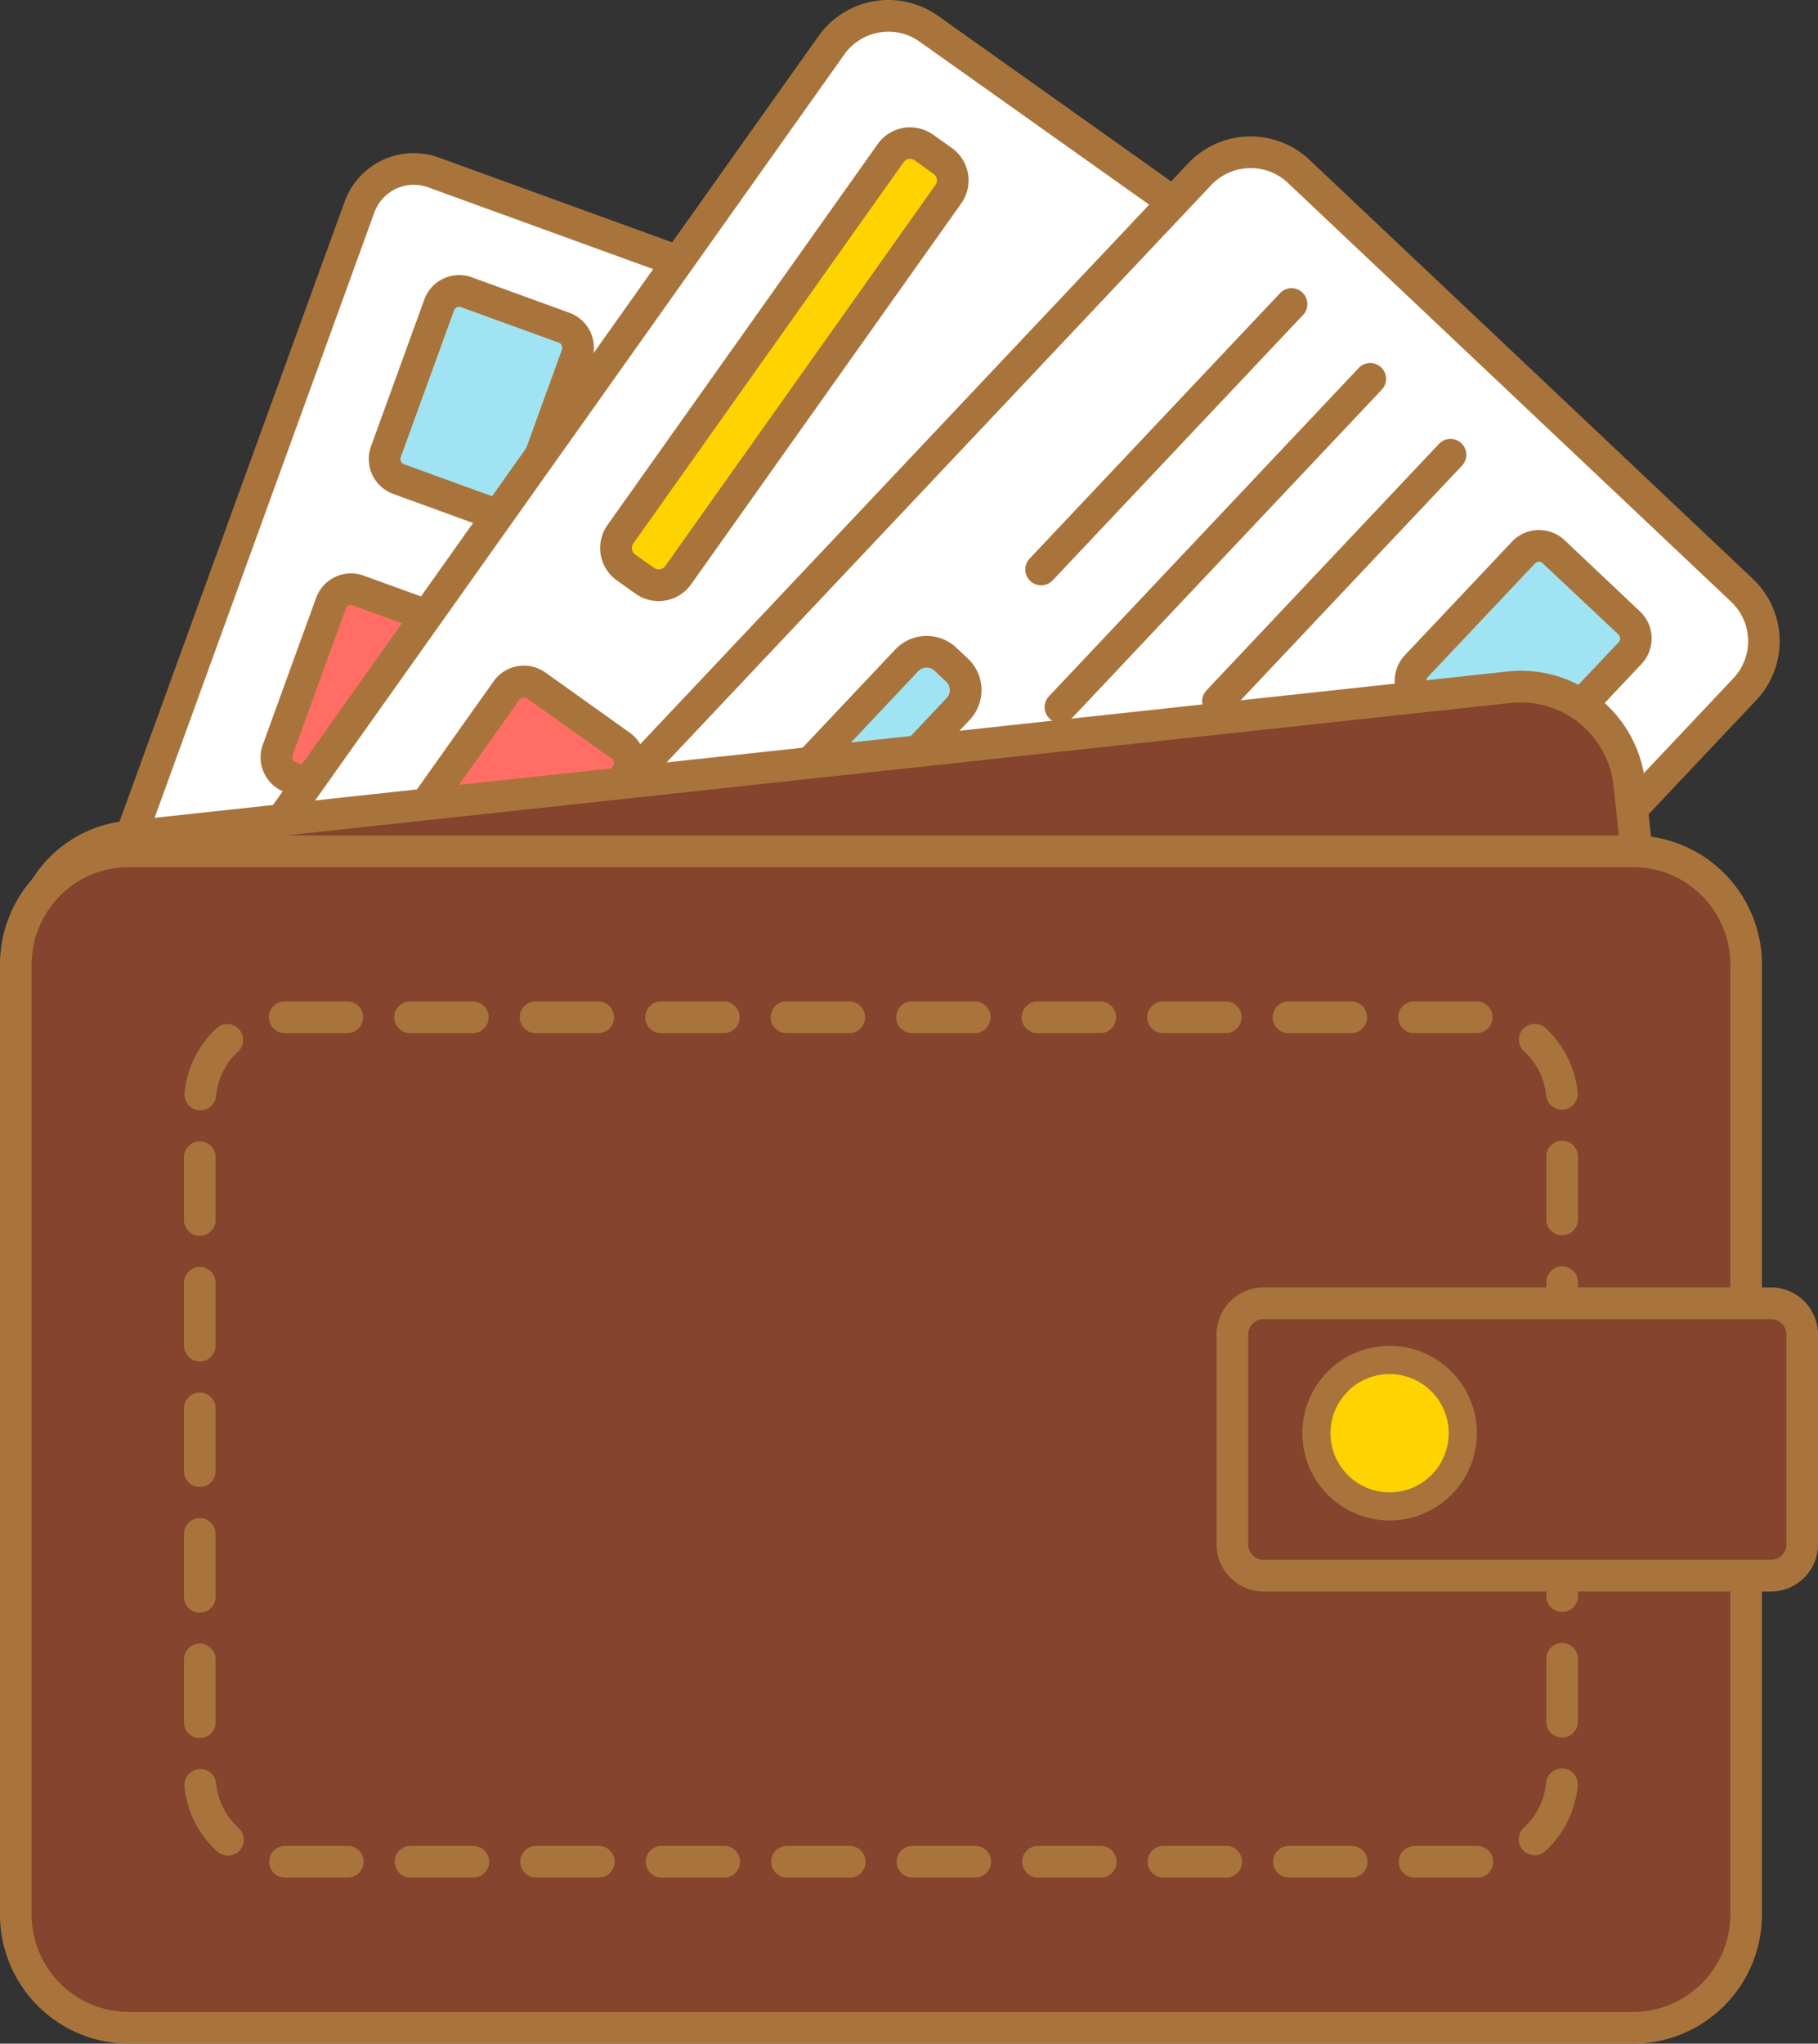   <svg width="100%" height="100%" xmlns="http://www.w3.org/2000/svg" viewBox="0 0 516.65 580.41" style="vertical-align: middle; max-width: 100%; width: 100%;">
   <rect x="0" y="0" width="516.65" height="580.41" fill="#333333" stroke="none"/>
   <g>
    <g>
     <rect x="34.89" y="94.44" width="257.94" height="213.06" rx="16.41" transform="translate(408.7 115.58) rotate(109.97)" fill="rgb(255, 255, 255)">
     </rect>
     <path d="M210.14,358.46a21.11,21.11,0,0,1-7.16-1.27L33.58,295.64a20.94,20.94,0,0,1-12.51-26.8L97.94,57.26a20.9,20.9,0,0,1,26.8-12.51l169.4,61.54a20.93,20.93,0,0,1,12.51,26.8L229.78,344.67a21,21,0,0,1-19.64,13.79Zm-92.55-306a12,12,0,0,0-11.19,7.85L29.53,271.92a11.9,11.9,0,0,0,7.13,15.26l169.4,61.55a11.92,11.92,0,0,0,15.26-7.13h0L298.19,130a11.91,11.91,0,0,0-7.13-15.27L121.67,53.2A12,12,0,0,0,117.59,52.48Z" fill="rgb(169,116,59)">
     </path>
     <rect x="108.56" y="93.76" width="56.46" height="41.61" rx="6.05" transform="translate(291.18 25.12) rotate(109.97)" fill="rgb(160, 228, 243)">
     </rect>
     <path d="M143.09,151a10.78,10.78,0,0,1-3.61-.64l-27.73-10.08a10.57,10.57,0,0,1-6.32-13.52l15.15-41.69a10.54,10.54,0,0,1,13.52-6.31l27.73,10.07a10.57,10.57,0,0,1,6.32,13.52L153,144.05h0a10.48,10.48,0,0,1-5.45,6A10.58,10.58,0,0,1,143.09,151ZM130.5,87.13a1.49,1.49,0,0,0-.66.15,1.53,1.53,0,0,0-.8.87l-15.15,41.69a1.56,1.56,0,0,0,.93,2l27.73,10.08a1.54,1.54,0,0,0,2-.93h0l15.15-41.69a1.56,1.56,0,0,0-.93-2L131,87.23A1.54,1.54,0,0,0,130.5,87.13Z" fill="rgb(169,116,59)">
     </path>
     <rect x="77.8" y="178.43" width="56.46" height="41.61" rx="6.05" transform="translate(329.49 167.61) rotate(109.97)" fill="rgb(255, 109, 100)">
     </rect>
     <path d="M112.33,235.68a10.73,10.73,0,0,1-3.61-.64L81,225a10.56,10.56,0,0,1-6.31-13.52l15.15-41.69a10.56,10.56,0,0,1,13.52-6.31l27.73,10.07A10.55,10.55,0,0,1,137.39,187l-15.15,41.69h0a10.48,10.48,0,0,1-5.45,6A10.58,10.58,0,0,1,112.33,235.68ZM99.74,171.8a1.55,1.55,0,0,0-1.46,1L83.13,214.51a1.57,1.57,0,0,0,.05,1.19,1.52,1.52,0,0,0,.88.8l27.73,10.08a1.51,1.51,0,0,0,1.19-.06,1.53,1.53,0,0,0,.8-.87h0L128.93,184a1.57,1.57,0,0,0-.05-1.19,1.59,1.59,0,0,0-.88-.8l-27.74-10.08A1.58,1.58,0,0,0,99.74,171.8Z" fill="rgb(169,116,59)">
     </path>
     <rect x="-25.54" y="320.62" width="146.25" height="20.11" rx="6.77" transform="translate(374.62 398.87) rotate(109.97)" fill="rgb(254, 211, 0)">
     </rect>
     <path d="M28,405.43a11.19,11.19,0,0,1-3.84-.68L18,402.51a11.26,11.26,0,0,1-6.75-14.44L56.56,263.34A11.28,11.28,0,0,1,71,256.59l6.17,2.25a11.29,11.29,0,0,1,6.75,14.44L38.6,398h0A11.29,11.29,0,0,1,28,405.43Zm6.37-9h0ZM67.15,264.92a2.2,2.2,0,0,0-1,.21A2.25,2.25,0,0,0,65,266.41L19.7,391.14a2.27,2.27,0,0,0,1.36,2.91l6.17,2.24a2.27,2.27,0,0,0,2.91-1.36L75.46,270.2a2.27,2.27,0,0,0-1.36-2.9l-6.17-2.25A2.28,2.28,0,0,0,67.15,264.92Z" fill="rgb(169,116,59)">
     </path>
     <rect x="78.29" y="341.59" width="194.08" height="20.11" rx="7.8" transform="translate(565.71 306.93) rotate(109.97)" fill="rgb(160, 228, 243)">
     </rect>
     <path d="M147,448.6a12.26,12.26,0,0,1-4.21-.75l-4.24-1.54a12.31,12.31,0,0,1-7.36-15.76L192.13,262.8a12.29,12.29,0,0,1,15.76-7.36l4.24,1.54a12.3,12.3,0,0,1,7.36,15.75l-61,167.76h0A12.37,12.37,0,0,1,147,448.6Zm56.7-184.9a3.29,3.29,0,0,0-3.1,2.17l-61,167.75a3.29,3.29,0,0,0,2,4.23l4.23,1.54a3.3,3.3,0,0,0,4.23-2L211,269.66a3.28,3.28,0,0,0-2-4.22l-4.23-1.54A3.17,3.17,0,0,0,203.69,263.7ZM154.31,439h0Z" fill="rgb(169,116,59)">
     </path>
     <path d="M165.17,201.88a4.58,4.58,0,0,1-1.54-.27,4.5,4.5,0,0,1-2.69-5.77l32.9-90.58a4.5,4.5,0,0,1,8.46,3.07l-32.91,90.58A4.5,4.5,0,0,1,165.17,201.88Z" fill="rgb(169,116,59)">
     </path>
     <path d="M183.76,242.64a4.51,4.51,0,0,1-4.23-6L223.36,116a4.5,4.5,0,1,1,8.45,3.08L188,239.67A4.5,4.5,0,0,1,183.76,242.64Z" fill="rgb(169,116,59)">
     </path>
     <path d="M221.17,230a4.63,4.63,0,0,1-1.54-.27,4.51,4.51,0,0,1-2.69-5.77l35.4-97.43a4.5,4.5,0,0,1,8.46,3.08L225.4,227A4.5,4.5,0,0,1,221.17,230Z" fill="rgb(169,116,59)">
     </path>
     <rect x="25.15" y="111.65" width="392.04" height="213.06" rx="19.87" transform="translate(-84.76 272.25) rotate(-54.63)" fill="rgb(255, 255, 255)">
     </rect>
     <path d="M189.85,436.34a24.23,24.23,0,0,1-14.07-4.48L34.44,331.53a24.37,24.37,0,0,1-5.77-34L232.59,10.27a24.38,24.38,0,0,1,34-5.77L407.91,104.83a24.35,24.35,0,0,1,5.76,34h0L209.75,426.09A24.33,24.33,0,0,1,189.85,436.34ZM252.49,9a15.4,15.4,0,0,0-12.56,6.48L36,302.77a15.36,15.36,0,0,0,3.64,21.42L181,424.52a15.38,15.38,0,0,0,21.42-3.64L406.33,133.59a15.37,15.37,0,0,0-3.63-21.42L261.36,11.84A15.32,15.32,0,0,0,252.49,9ZM410,136.2h0Z" fill="rgb(169,116,59)">
     </path>
     <rect x="67.67" y="278.93" width="56.46" height="41.61" rx="6.05" transform="translate(-204.03 204.45) rotate(-54.63)" fill="rgb(160, 228, 243)">
     </rect>
     <path d="M95.08,336.9A10.51,10.51,0,0,1,89,335L64.93,317.88a10.54,10.54,0,0,1-2.5-14.71L88.11,267a10.57,10.57,0,0,1,14.71-2.5l24.06,17.08a10.57,10.57,0,0,1,2.5,14.71L103.7,332.46A10.52,10.52,0,0,1,95.08,336.9Zm1.63-65.34a1.56,1.56,0,0,0-1.27.65L69.77,308.38a1.56,1.56,0,0,0-.26,1.16,1.52,1.52,0,0,0,.63,1L94.2,327.62a1.54,1.54,0,0,0,2.16-.37L122,291.08h0a1.54,1.54,0,0,0,.26-1.15,1.58,1.58,0,0,0-.63-1L97.61,271.84A1.57,1.57,0,0,0,96.71,271.56Z" fill="rgb(169,116,59)">
     </path>
     <rect x="119.82" y="205.47" width="56.46" height="41.61" rx="6.05" transform="translate(-122.16 216.03) rotate(-54.63)" fill="rgb(255, 109, 100)">
     </rect>
     <path d="M147.22,263.45a10.51,10.51,0,0,1-6.09-1.95l-24.06-17.08a10.57,10.57,0,0,1-2.5-14.71l25.68-36.17A10.54,10.54,0,0,1,155,191L179,208.12a10.57,10.57,0,0,1,2.5,14.71h0L155.84,259a10.47,10.47,0,0,1-6.84,4.3A10.69,10.69,0,0,1,147.22,263.45Zm1.63-65.35-.26,0a1.52,1.52,0,0,0-1,.63l-25.68,36.17a1.55,1.55,0,0,0,.37,2.16l24.06,17.08a1.58,1.58,0,0,0,1.16.27,1.54,1.54,0,0,0,1-.63l25.68-36.18a1.55,1.55,0,0,0-.37-2.16l-24.06-17.08A1.51,1.51,0,0,0,148.85,198.1Zm29,22.13h0Z" fill="rgb(169,116,59)">
     </path>
     <rect x="149.78" y="93.38" width="146.25" height="20.11" rx="6.77" transform="translate(9.53 225.34) rotate(-54.63)" fill="rgb(254, 211, 0)">
     </rect>
     <path d="M187.16,170.71a11.22,11.22,0,0,1-6.51-2.07l-5.35-3.8a11.28,11.28,0,0,1-2.67-15.72L249.44,40.91a11.28,11.28,0,0,1,15.72-2.67l5.35,3.8a11.28,11.28,0,0,1,2.67,15.71h0L196.37,166A11.28,11.28,0,0,1,187.16,170.71ZM258.64,45.16a2.21,2.21,0,0,0-.39,0,2.31,2.31,0,0,0-1.47.92L180,154.33a2.26,2.26,0,0,0,.54,3.17l5.35,3.8a2.28,2.28,0,0,0,3.17-.54L265.84,52.54a2.26,2.26,0,0,0-.54-3.16L260,45.58A2.2,2.2,0,0,0,258.64,45.16Zm10.87,10h0Z" fill="rgb(169,116,59)">
     </path>
     <rect x="215.78" y="186.53" width="194.08" height="20.11" rx="7.8" transform="translate(-28.55 337.89) rotate(-54.63)" fill="rgb(160, 228, 243)">
     </rect>
     <path d="M263,283a12.2,12.2,0,0,1-7.1-2.28l-3.67-2.61a12.28,12.28,0,0,1-2.91-17.14L352.6,115.39a12.31,12.31,0,0,1,17.15-2.91l3.68,2.61a12.31,12.31,0,0,1,2.91,17.15h0L273,277.78A12.37,12.37,0,0,1,263,283Zm99.66-163.76a3.32,3.32,0,0,0-2.7,1.39L256.64,266.15a3.27,3.27,0,0,0,.78,4.59l3.67,2.61a3.23,3.23,0,0,0,2.46.57,3.32,3.32,0,0,0,2.14-1.34L369,127h0a3.31,3.31,0,0,0-.78-4.6l-3.68-2.61A3.28,3.28,0,0,0,362.64,119.21Z" fill="rgb(169,116,59)">
     </path>
     <path d="M124.37,359.06A4.51,4.51,0,0,1,120.7,352l55.78-78.59a4.5,4.5,0,0,1,7.34,5.21L128,357.16A4.48,4.48,0,0,1,124.37,359.06Z" fill="rgb(169,116,59)">
     </path>
     <path d="M150,377.23a4.5,4.5,0,0,1-3.67-7.1l74.28-104.65a4.5,4.5,0,1,1,7.34,5.21L153.64,375.33A4.47,4.47,0,0,1,150,377.23Z" fill="rgb(169,116,59)">
     </path>
     <path d="M175.12,395.08a4.51,4.51,0,0,1-3.67-7.11l60-84.53a4.5,4.5,0,0,1,7.34,5.21l-60,84.53A4.48,4.48,0,0,1,175.12,395.08Z" fill="rgb(169,116,59)">
     </path>
     <rect x="101.47" y="144.17" width="392.04" height="213.06" rx="19.87" transform="translate(684 206.46) rotate(133.35)" fill="rgb(255, 255, 255)">
     </rect>
     <path d="M239.58,462.64A24.3,24.3,0,0,1,222.86,456l-126-119a24.36,24.36,0,0,1-1-34.45L337.67,46.38a24.4,24.4,0,0,1,34.45-1l126,119a24.4,24.4,0,0,1,1,34.45L257.31,455A24.3,24.3,0,0,1,239.58,462.64ZM355.39,47.75a15.37,15.37,0,0,0-11.18,4.81L102.38,308.75a15.37,15.37,0,0,0,.62,21.73l126,119a15.39,15.39,0,0,0,21.73-.62L492.6,192.64a15.38,15.38,0,0,0-.62-21.72l-126-119A15.33,15.33,0,0,0,355.39,47.75ZM99.1,305.66h0Z" fill="rgb(169,116,59)">
     </path>
     <rect x="404.64" y="166.52" width="56.46" height="41.61" rx="6.05" transform="translate(866.23 1.15) rotate(133.35)" fill="rgb(160, 228, 243)">
     </rect>
     <path d="M428.37,224.13a10.52,10.52,0,0,1-7.24-2.87L399.67,201a10.55,10.55,0,0,1-.43-14.91l30.45-32.26a10.57,10.57,0,0,1,14.92-.43l21.46,20.26a10.56,10.56,0,0,1,.43,14.91l-30.45,32.26A10.55,10.55,0,0,1,428.37,224.13Zm9-64.61a1.55,1.55,0,0,0-1.13.49l-30.45,32.25h0a1.51,1.51,0,0,0-.42,1.1,1.55,1.55,0,0,0,.48,1.09l21.46,20.25a1.55,1.55,0,0,0,2.19-.06L460,182.39a1.55,1.55,0,0,0-.06-2.19L438.43,160A1.52,1.52,0,0,0,437.37,159.52Zm-34.85,29.66h0Z" fill="rgb(169,116,59)">
     </path>
     <rect x="342.8" y="232.03" width="56.46" height="41.61" rx="6.05" transform="translate(809.58 156.59) rotate(133.35)" fill="rgb(255, 109, 100)">
     </rect>
     <path d="M366.53,289.64a10.52,10.52,0,0,1-7.24-2.87l-21.45-20.26a10.56,10.56,0,0,1-.43-14.92l30.45-32.25a10.56,10.56,0,0,1,14.91-.43l21.46,20.25a10.57,10.57,0,0,1,.43,14.92l-30.45,32.25A10.51,10.51,0,0,1,366.53,289.64Zm9-64.61a1.54,1.54,0,0,0-1.13.49L344,257.77h0A1.55,1.55,0,0,0,344,260l21.46,20.26a1.55,1.55,0,0,0,2.19-.06l30.45-32.26a1.57,1.57,0,0,0,.43-1.11,1.54,1.54,0,0,0-.49-1.08l-21.46-20.26A1.55,1.55,0,0,0,375.53,225Zm-34.85,29.65h0Z" fill="rgb(169,116,59)">
     </path>
     <rect x="206.72" y="354.03" width="146.25" height="20.11" rx="6.77" transform="translate(736.69 410.52) rotate(133.35)" fill="rgb(254, 211, 0)">
     </rect>
     <path d="M236.67,425.86a11.21,11.21,0,0,1-7.73-3.07l-4.77-4.51a11.28,11.28,0,0,1-.46-15.93h0l91.1-96.51a11.28,11.28,0,0,1,15.93-.46l4.77,4.51a11.27,11.27,0,0,1,.46,15.93l-91.09,96.51a11.23,11.23,0,0,1-7.88,3.53Zm-6.42-17.34a2.28,2.28,0,0,0,.1,3.21l4.77,4.51a2.27,2.27,0,0,0,3.21-.09l91.1-96.5A2.23,2.23,0,0,0,330,318a2.18,2.18,0,0,0-.71-1.58l-4.77-4.51a2.27,2.27,0,0,0-3.21.09Z" fill="rgb(169,116,59)">
     </path>
     <rect x="106.69" y="249.3" width="194.08" height="20.11" rx="7.8" transform="translate(532.18 289.23) rotate(133.35)" fill="rgb(160, 228, 243)">
     </rect>
     <path d="M144.1,338.09a12.21,12.21,0,0,1-8.43-3.35l-3.28-3.1a12.31,12.31,0,0,1-.5-17.38h0L254.41,184.47a12.29,12.29,0,0,1,17.38-.5l3.29,3.09a12.31,12.31,0,0,1,.5,17.39L153.06,334.24a12.25,12.25,0,0,1-8.59,3.85Zm-5.66-17.65a3.3,3.3,0,0,0,.13,4.66l3.28,3.09a3.19,3.19,0,0,0,2.36.9,3.24,3.24,0,0,0,2.3-1L269,198.27a3.24,3.24,0,0,0,.9-2.36,3.28,3.28,0,0,0-1-2.3l-3.28-3.1a3.32,3.32,0,0,0-2.36-.9,3.25,3.25,0,0,0-2.3,1Z" fill="rgb(169,116,59)">
     </path>
     <path d="M346.14,203.66a4.5,4.5,0,0,1-3.28-7.59L409,126a4.5,4.5,0,0,1,6.54,6.18l-66.15,70.08A4.49,4.49,0,0,1,346.14,203.66Z" fill="rgb(169,116,59)">
     </path>
     <path d="M301.37,205.35a4.51,4.51,0,0,1-3.28-7.59l88.1-93.32a4.5,4.5,0,0,1,6.54,6.18l-88.09,93.32A4.49,4.49,0,0,1,301.37,205.35Z" fill="rgb(169,116,59)">
     </path>
     <path d="M295.88,166.24a4.51,4.51,0,0,1-3.28-7.59l71.16-75.38a4.5,4.5,0,0,1,6.55,6.18l-71.16,75.38A4.49,4.49,0,0,1,295.88,166.24Z" fill="rgb(169,116,59)">
     </path>
     <rect x="21.73" y="215.45" width="457.23" height="334.15" rx="30.97" transform="translate(-39.66 29.12) rotate(-6.17)" fill="rgb(132, 68, 45)">
     </rect>
     <path d="M68.41,574.56a35.48,35.48,0,0,1-35.2-31.67L4,272.26a35.5,35.5,0,0,1,31.45-39.08l393-42.48a35.52,35.52,0,0,1,39.08,31.46l29.26,270.63a35.49,35.49,0,0,1-31.46,39.08l-.48-4.48.48,4.48-393,42.48A36.17,36.17,0,0,1,68.41,574.56ZM432.23,199.49a25.18,25.18,0,0,0-2.86.16l-393,42.48A26.51,26.51,0,0,0,12.9,271.29L42.16,541.93A26.48,26.48,0,0,0,71.32,565.4l393-42.48a26.48,26.48,0,0,0,23.48-29.16L458.53,223.12A26.51,26.51,0,0,0,432.23,199.49Z" fill="rgb(169,116,59)">
     </path>
     <rect x="4.5" y="241.76" width="491.72" height="334.15" rx="32.12" fill="rgb(132, 68, 45)">
     </rect>
     <path d="M464.1,580.41H36.62A36.66,36.66,0,0,1,0,543.79V273.88a36.66,36.66,0,0,1,36.62-36.62H464.1a36.66,36.66,0,0,1,36.62,36.62V543.79A36.66,36.66,0,0,1,464.1,580.41ZM36.62,246.26A27.65,27.65,0,0,0,9,273.88V543.79a27.65,27.65,0,0,0,27.62,27.62H464.1a27.65,27.65,0,0,0,27.62-27.62V273.88a27.65,27.65,0,0,0-27.62-27.62Z" fill="rgb(169,116,59)">
     </path>
     <rect x="56.78" y="288.92" width="387.16" height="239.83" rx="24.14" fill="rgb(132, 68, 45)">
     </rect>
     <path d="M402,533.25a4.5,4.5,0,0,1,0-9H419.8a4.54,4.54,0,0,1,4.54,4.5,4.45,4.45,0,0,1-4.45,4.5v-4.5l0,4.5Zm-17.83,0H366.3a4.5,4.5,0,1,1,0-9h17.83a4.5,4.5,0,0,1,0,9Zm-35.66,0H330.64a4.5,4.5,0,0,1,0-9h17.83a4.5,4.5,0,0,1,0,9Zm-35.66,0H295a4.5,4.5,0,0,1,0-9h17.83a4.5,4.5,0,0,1,0,9Zm-35.66,0H259.32a4.5,4.5,0,1,1,0-9h17.83a4.5,4.5,0,0,1,0,9Zm-35.66,0H223.66a4.5,4.5,0,1,1,0-9h17.83a4.5,4.5,0,0,1,0,9Zm-35.66,0H188a4.5,4.5,0,0,1,0-9h17.83a4.5,4.5,0,1,1,0,9Zm-35.66,0H152.34a4.5,4.5,0,0,1,0-9h17.83a4.5,4.5,0,0,1,0,9Zm-35.66,0H116.67a4.5,4.5,0,1,1,0-9h17.84a4.5,4.5,0,0,1,0,9Zm-35.67,0H81a4.5,4.5,0,1,1,0-9H98.84a4.5,4.5,0,1,1,0,9ZM64.74,527a4.47,4.47,0,0,1-3-1.16,28.53,28.53,0,0,1-9.31-18.46,4.5,4.5,0,0,1,9-.87,19.6,19.6,0,0,0,6.38,12.66,4.5,4.5,0,0,1-3,7.83Zm371.38-.12a4.5,4.5,0,0,1-3.05-7.82,19.54,19.54,0,0,0,6.29-12.7,4.5,4.5,0,0,1,9,.8,28.6,28.6,0,0,1-9.17,18.53A4.44,4.44,0,0,1,436.12,526.9ZM56.78,493.64a4.5,4.5,0,0,1-4.5-4.5V471.31a4.5,4.5,0,0,1,9,0v17.83A4.49,4.49,0,0,1,56.78,493.64Zm387.16-.18a4.5,4.5,0,0,1-4.5-4.5V471.13a4.5,4.5,0,0,1,9,0V489A4.51,4.51,0,0,1,443.94,493.46ZM56.78,458a4.5,4.5,0,0,1-4.5-4.5V435.65a4.5,4.5,0,0,1,9,0v17.83A4.49,4.49,0,0,1,56.78,458Zm387.16-.19a4.49,4.49,0,0,1-4.5-4.5V435.46a4.5,4.5,0,0,1,9,0v17.83A4.5,4.5,0,0,1,443.94,457.79ZM56.78,422.32a4.51,4.51,0,0,1-4.5-4.5V400a4.5,4.5,0,0,1,9,0v17.83A4.5,4.5,0,0,1,56.78,422.32Zm387.16-.19a4.49,4.49,0,0,1-4.5-4.5V399.8a4.5,4.5,0,0,1,9,0v17.83A4.5,4.5,0,0,1,443.94,422.13ZM56.78,386.66a4.51,4.51,0,0,1-4.5-4.5V364.33a4.5,4.5,0,0,1,9,0v17.83A4.5,4.5,0,0,1,56.78,386.66Zm387.16-.19a4.49,4.49,0,0,1-4.5-4.5V364.14a4.5,4.5,0,0,1,9,0V382A4.5,4.5,0,0,1,443.94,386.47ZM56.78,351a4.51,4.51,0,0,1-4.5-4.5V328.67a4.5,4.5,0,0,1,9,0V346.5A4.5,4.5,0,0,1,56.78,351Zm387.16-.19a4.49,4.49,0,0,1-4.5-4.5V328.48a4.5,4.5,0,0,1,9,0v17.83A4.5,4.5,0,0,1,443.94,350.81Zm-387-35.47-.42,0a4.5,4.5,0,0,1-4.07-4.89,28.53,28.53,0,0,1,9.21-18.51,4.5,4.5,0,0,1,6.07,6.64,19.6,19.6,0,0,0-6.32,12.69A4.5,4.5,0,0,1,56.89,315.34Zm386.93-.18a4.51,4.51,0,0,1-4.48-4.06,19.59,19.59,0,0,0-6.41-12.64,4.5,4.5,0,0,1,6-6.69,28.51,28.51,0,0,1,9.35,18.44,4.5,4.5,0,0,1-4,4.92Zm-24.16-21.74H401.83a4.5,4.5,0,0,1,0-9h17.83a4.5,4.5,0,0,1,0,9Zm-35.66,0H366.17a4.5,4.5,0,0,1,0-9H384a4.5,4.5,0,0,1,0,9Zm-35.66,0H330.51a4.5,4.5,0,0,1,0-9h17.83a4.5,4.5,0,0,1,0,9Zm-35.67,0H294.84a4.5,4.5,0,0,1,0-9h17.83a4.5,4.5,0,0,1,0,9Zm-35.66,0H259.18a4.5,4.5,0,0,1,0-9H277a4.5,4.5,0,0,1,0,9Zm-35.66,0H223.52a4.5,4.5,0,0,1,0-9h17.83a4.5,4.5,0,0,1,0,9Zm-35.66,0H187.86a4.5,4.5,0,0,1,0-9h17.83a4.5,4.5,0,0,1,0,9Zm-35.66,0H152.2a4.5,4.5,0,0,1,0-9H170a4.5,4.5,0,1,1,0,9Zm-35.66,0H116.54a4.5,4.5,0,0,1,0-9h17.83a4.5,4.5,0,0,1,0,9Zm-35.66,0H80.93a4.5,4.5,0,1,1-.05-9H98.71a4.5,4.5,0,0,1,0,9Z" fill="rgb(169,116,59)">
     </path>
     <rect x="350.23" y="370.14" width="161.92" height="77.39" rx="8.87" fill="rgb(132, 68, 45)">
     </rect>
     <path d="M503.28,452H359.1a13.39,13.39,0,0,1-13.37-13.37V379a13.39,13.39,0,0,1,13.37-13.37H503.28A13.39,13.39,0,0,1,516.65,379v59.65A13.39,13.39,0,0,1,503.28,452ZM359.1,374.64a4.37,4.37,0,0,0-4.37,4.37v59.65A4.37,4.37,0,0,0,359.1,443H503.28a4.37,4.37,0,0,0,4.37-4.37V379a4.37,4.37,0,0,0-4.37-4.37Z" fill="rgb(169,116,59)">
     </path>
     <circle cx="394.91" cy="407.04" r="20.79" fill="rgb(254, 211, 0)">
     </circle>
     <path d="M394.91,431.83A24.8,24.8,0,1,1,419.71,407,24.82,24.82,0,0,1,394.91,431.83Zm0-41.59a16.8,16.8,0,1,0,16.8,16.8A16.82,16.82,0,0,0,394.91,390.24Z" fill="rgb(169,116,59)">
     </path>
    </g>
   </g>
  </svg>
